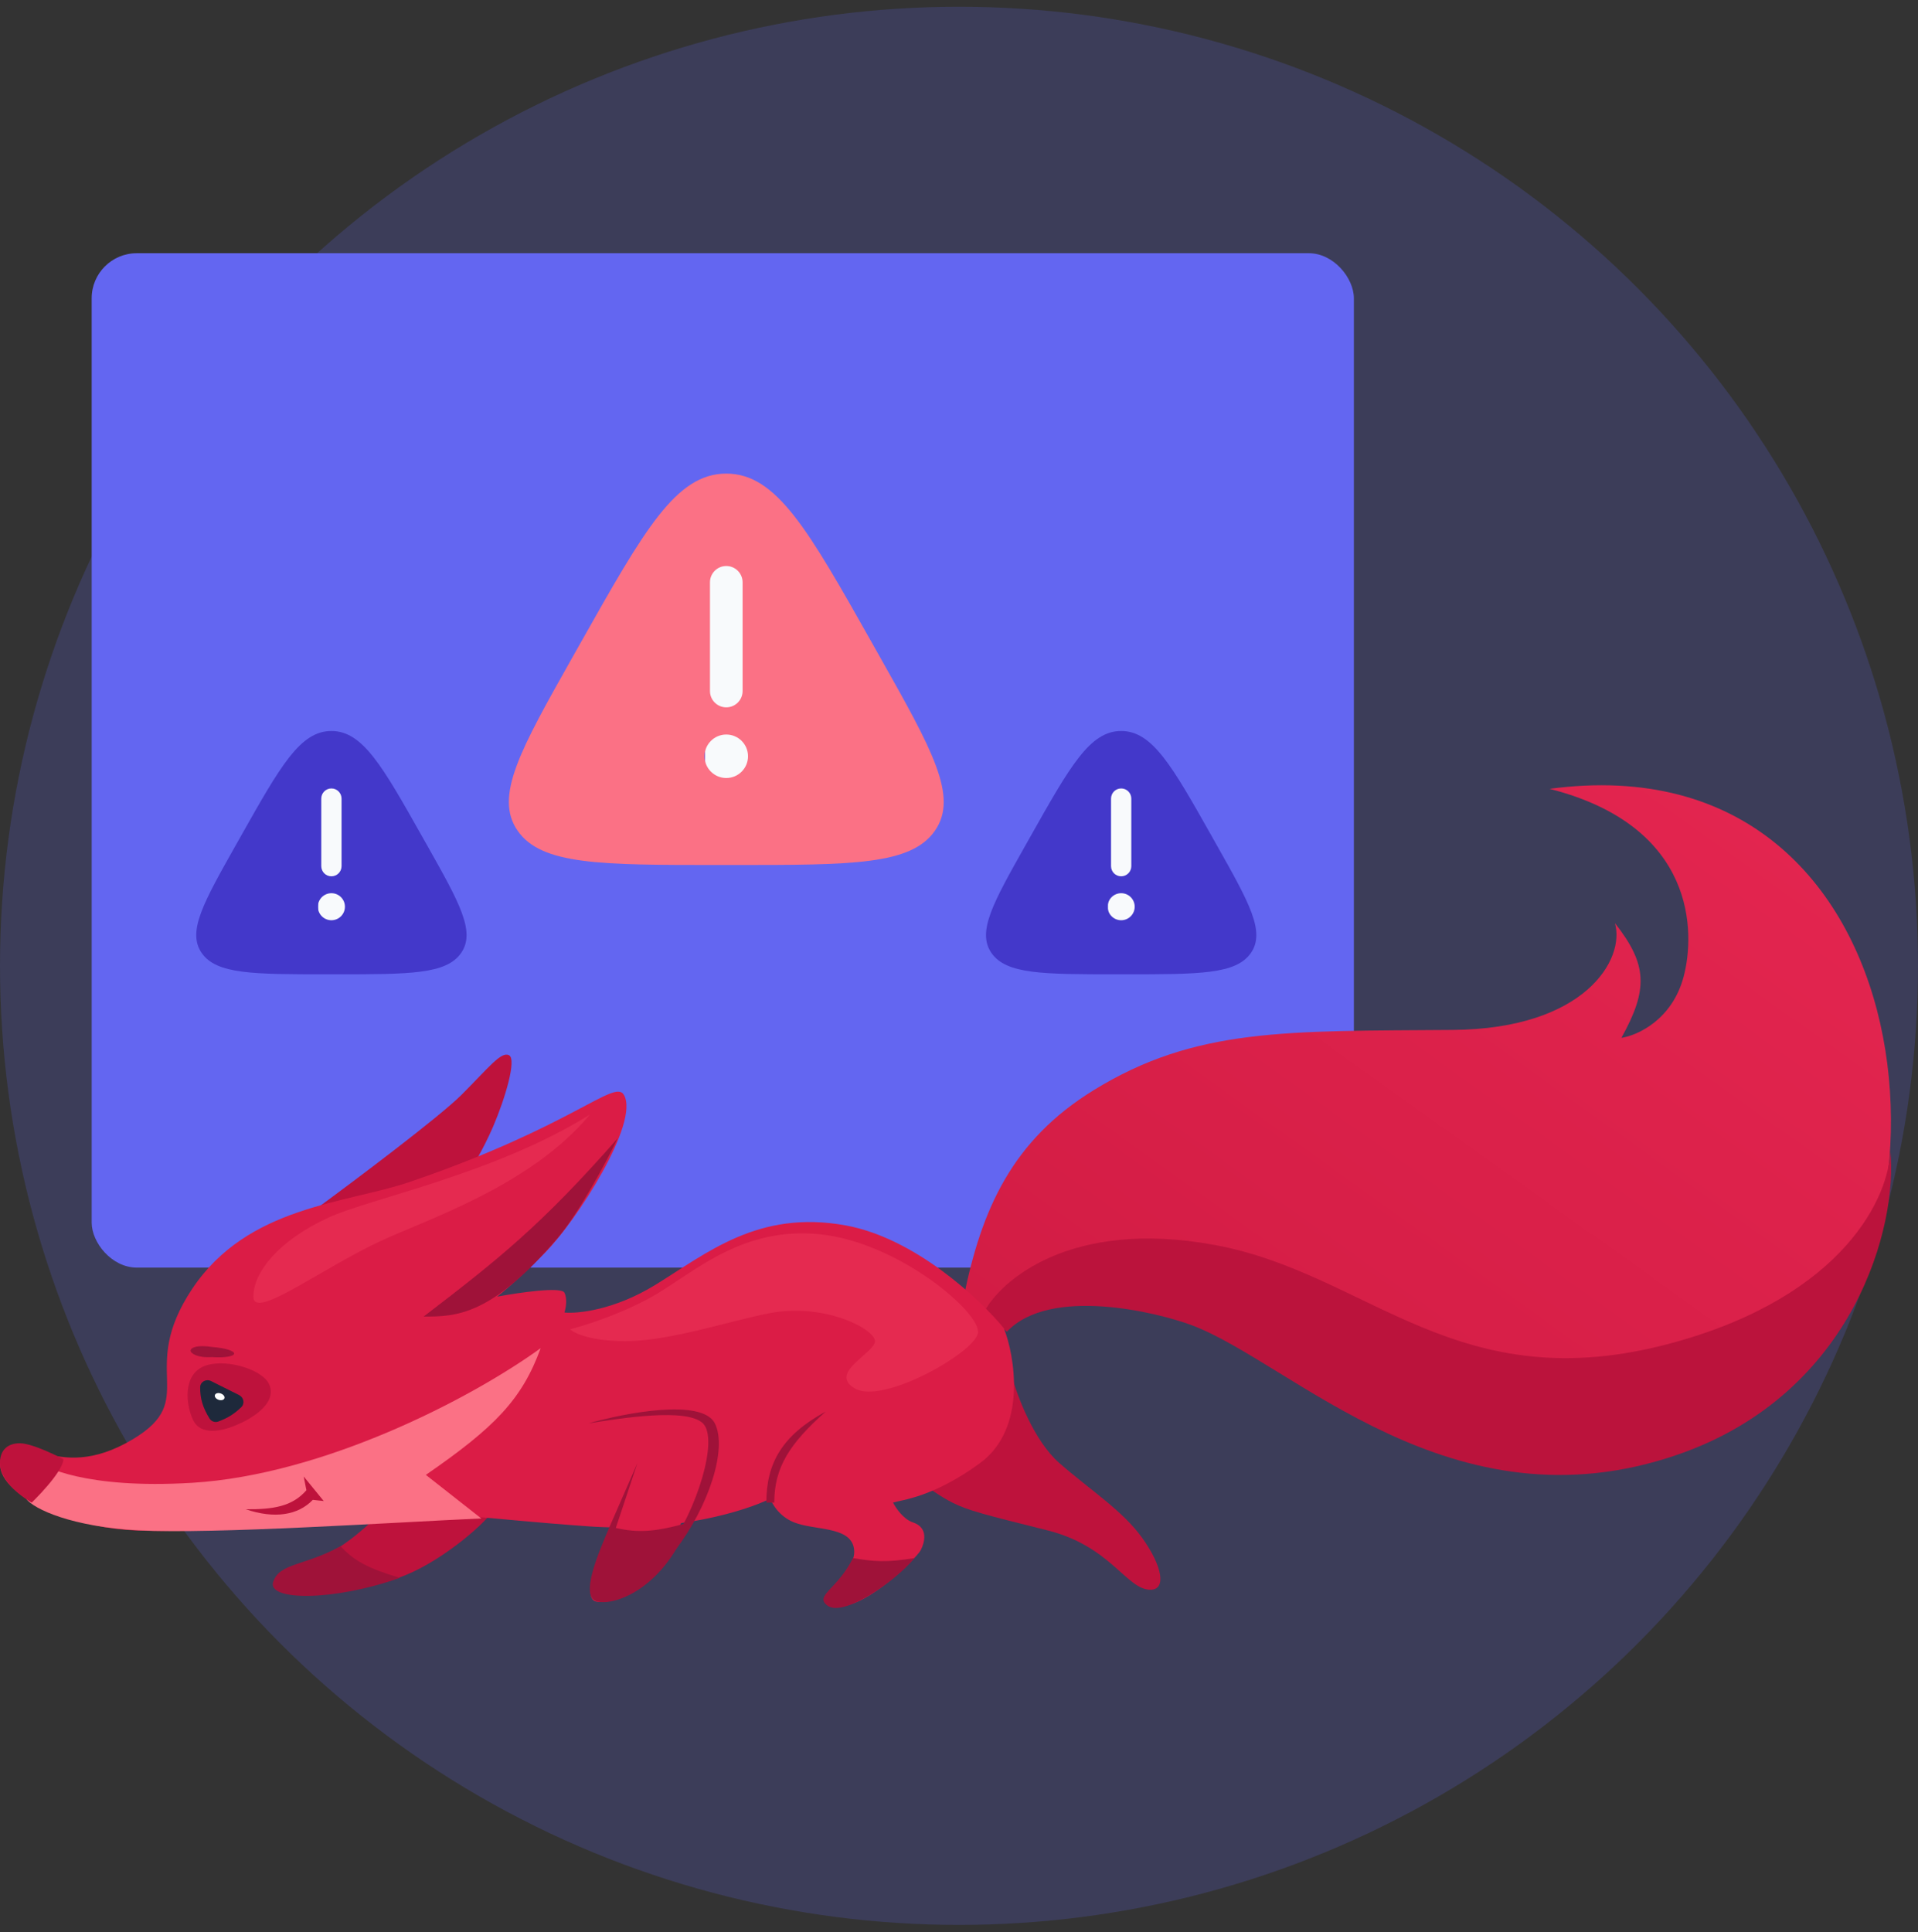 <svg width="136" height="137" viewBox="0 0 136 137" fill="none" xmlns="http://www.w3.org/2000/svg">
    <rect x="0" y="0" width="136" height="137" fill="#333333" stroke="none"/>
    <g clip-path="url(#clip0_4581_46152)">
        <circle opacity="0.2" cx="68" cy="68.477" r="68" fill="#6366F1" />
        <rect x="6.5" y="17.953" width="89.5" height="71.92" rx="3.196" fill="#6366F1" />
        <rect x="50" y="39.953" width="5" height="17" fill="#F8FAFC" />
        <path fill-rule="evenodd" clip-rule="evenodd"
            d="M41.188 45.544C45.687 37.567 47.936 33.578 51.499 33.578C55.061 33.578 57.311 37.567 61.81 45.544L62.37 46.538C66.109 53.167 67.979 56.481 66.289 58.905C64.6 61.328 60.419 61.328 52.059 61.328H50.938C42.578 61.328 38.398 61.328 36.708 58.905C35.019 56.481 36.888 53.167 40.627 46.538L41.188 45.544ZM51.499 40.13C52.137 40.13 52.655 40.648 52.655 41.286V48.995C52.655 49.633 52.137 50.151 51.499 50.151C50.86 50.151 50.342 49.633 50.342 48.995V41.286C50.342 40.648 50.86 40.13 51.499 40.13ZM51.499 55.161C52.35 55.161 53.04 54.471 53.04 53.62C53.04 52.768 52.35 52.078 51.499 52.078C50.647 52.078 49.957 52.768 49.957 53.62C49.957 54.471 50.647 55.161 51.499 55.161Z"
            fill="#FB7185" />
        <rect x="22.568" y="55.789" width="3.108" height="10.568" fill="#F8FAFC" />
        <path fill-rule="evenodd" clip-rule="evenodd"
            d="M17.09 59.266C19.887 54.307 21.285 51.828 23.499 51.828C25.714 51.828 27.112 54.307 29.909 59.266L30.258 59.884C32.582 64.005 33.744 66.065 32.693 67.572C31.643 69.078 29.045 69.078 23.848 69.078H23.151C17.954 69.078 15.356 69.078 14.305 67.572C13.255 66.065 14.417 64.005 16.741 59.884L17.09 59.266ZM23.499 55.901C23.896 55.901 24.218 56.223 24.218 56.62V61.411C24.218 61.808 23.896 62.13 23.499 62.13C23.102 62.13 22.781 61.808 22.781 61.411V56.62C22.781 56.223 23.102 55.901 23.499 55.901ZM23.499 65.245C24.029 65.245 24.458 64.816 24.458 64.287C24.458 63.757 24.029 63.328 23.499 63.328C22.97 63.328 22.541 63.757 22.541 64.287C22.541 64.816 22.97 65.245 23.499 65.245Z"
            fill="#4338CA" />
        <rect x="78.568" y="55.789" width="3.108" height="10.568" fill="#F8FAFC" />
        <path fill-rule="evenodd" clip-rule="evenodd"
            d="M73.09 59.266C75.886 54.307 77.285 51.828 79.499 51.828C81.714 51.828 83.112 54.307 85.909 59.266L86.257 59.884C88.582 64.005 89.744 66.065 88.693 67.572C87.643 69.078 85.045 69.078 79.848 69.078H79.151C73.954 69.078 71.356 69.078 70.305 67.572C69.255 66.065 70.417 64.005 72.741 59.884L73.09 59.266ZM79.499 55.901C79.896 55.901 80.218 56.223 80.218 56.62V61.411C80.218 61.808 79.896 62.13 79.499 62.13C79.102 62.13 78.781 61.808 78.781 61.411V56.62C78.781 56.223 79.102 55.901 79.499 55.901ZM79.499 65.245C80.029 65.245 80.458 64.816 80.458 64.287C80.458 63.757 80.029 63.328 79.499 63.328C78.97 63.328 78.541 63.757 78.541 64.287C78.541 64.816 78.97 65.245 79.499 65.245Z"
            fill="#4338CA" />
        <path
            d="M87.099 94.844C79.859 91.029 74.594 91.603 71.266 93.979L68.332 91.992C69.594 85.725 71.776 80.846 77.551 77.292C84.77 72.849 91.221 73.114 103 73.023C112.424 72.95 115.245 67.996 114.512 65.453C116.825 68.391 116.877 70.147 114.968 73.585C116.1 73.416 118.568 72.311 119.383 69.243C120.198 66.175 120.323 58.583 109.877 55.929C137.384 52.246 139.595 89.717 125.781 98.801C108.514 110.155 97.621 100.39 87.099 94.844Z"
            fill="url(#paint0_linear_4581_46152)" />
        <path
            d="M86.15 88.273C75.743 86.348 70.866 90.949 69.801 92.988L71.394 94.418C74.471 91.169 82.076 93.053 84.481 93.949C91.624 96.612 102.903 108.706 119.001 103.12C131.518 98.776 134.604 86.815 134.03 81.549C133.997 84.707 130.865 91.86 118.607 95.205C103.285 99.388 97.124 90.303 86.15 88.273Z"
            fill="#BB133C" />
        <path
            d="M75.115 103.731C73.318 102.159 72.12 98.958 71.746 97.555L65.289 105.135C65.757 105.415 66.637 106.089 67.535 106.538C68.658 107.1 69.781 107.38 74.273 108.503C78.764 109.626 79.887 112.714 81.572 112.714C82.729 112.714 82.414 111.03 81.01 109.065C79.607 107.1 77.361 105.696 75.115 103.731Z"
            fill="#BE123C" />
        <path
            d="M21.773 110.751C23.795 110.302 26.172 108.131 27.107 107.102H34.968C34.219 108.225 30.925 110.976 28.23 111.874C24.862 112.997 21.773 113.278 20.37 112.997C18.966 112.716 19.247 111.313 21.773 110.751Z"
            fill="#BE123C" />
        <path
            d="M32.723 77.624C31.151 79.196 25.143 83.706 22.336 85.765L33.004 83.518C33.378 82.956 34.295 81.441 34.969 79.868C35.811 77.903 36.654 75.097 36.092 74.816C35.531 74.535 34.688 75.658 32.723 77.624Z"
            fill="#BE123C" />
        <path
            d="M46.479 91.091C43.56 92.888 40.958 93.15 40.022 93.057C40.116 92.776 40.247 92.102 40.022 91.653C39.798 91.203 36.747 91.653 35.25 91.933C35.624 91.653 36.822 90.642 38.619 88.845C40.865 86.599 45.398 79.558 44.233 77.617C43.56 76.495 40.584 79.862 29.074 83.793C24.534 85.344 17.564 85.478 13.633 91.373C9.703 97.269 14.195 99.177 9.422 102.041C3.807 105.41 1.281 100.918 0.158 103.164C-0.965 105.41 4.088 108.217 9.422 108.498C14.756 108.779 20.371 107.656 25.986 107.375C31.6 107.094 33.846 107.656 41.707 108.217C47.995 108.666 52.936 107.094 54.621 106.252C54.714 106.533 55.182 107.487 56.305 107.936C57.709 108.498 60.115 108.218 60.516 109.621C61.078 111.586 57.147 113.27 59.112 113.832C61.078 114.393 65.008 110.463 65.289 109.902C65.569 109.34 65.85 108.311 64.727 107.936C64.053 107.712 63.511 106.907 63.323 106.533C63.885 106.346 66.131 106.197 69.5 103.726C72.868 101.256 71.933 96.052 71.184 94.18C69.5 92.121 64.896 87.779 59.955 86.88C53.778 85.758 50.129 88.846 46.479 91.091Z"
            fill="#DB1C46" />
        <path
            d="M30.196 104.569L34.126 107.658C27.857 107.938 15.159 108.783 9.825 108.502C5.115 108.254 2.403 107.003 1.842 106.254L2.807 103.729C3.088 103.917 5.929 105.598 13.633 105.131C22.897 104.569 33.284 99.236 38.337 95.586C37.01 99.235 35.062 101.212 30.196 104.569Z"
            fill="#FB7185" />
        <path
            d="M50.691 100.922C49.792 99.125 44.327 100.173 41.707 100.922C44.047 100.547 48.725 99.799 49.848 100.922C50.971 102.045 49.41 107.099 47.322 109.905H47.883C50.252 106.819 51.589 102.718 50.691 100.922Z"
            fill="#9F1239" />
        <path
            d="M26.95 88.007C30.319 86.435 37.618 84.077 41.829 79.023C35.092 83.234 26.22 84.975 23.301 86.323C19.651 88.007 17.967 90.253 17.967 91.937C17.967 93.622 22.739 89.972 26.95 88.007Z"
            fill="#E52A50" />
        <path
            d="M16.603 95.973C16.589 96.17 15.886 96.281 15.033 96.22C14.002 96.286 13.5 95.951 13.514 95.754C13.528 95.557 13.96 95.326 15.084 95.507C15.937 95.568 16.617 95.776 16.603 95.973Z"
            fill="#9F1239" />
        <path
            d="M42.268 113.552C41.145 113.327 42.643 109.528 43.672 107.656H48.445C48.164 108.311 47.378 109.902 46.48 111.025C45.357 112.429 43.672 113.832 42.268 113.552Z"
            fill="#DB1C46" />
        <path
            d="M58.551 100.078C56.024 102.324 54.901 104.008 54.901 106.535H54.34C54.34 103.728 55.463 101.763 58.551 100.078Z"
            fill="#9F1239" />
        <path
            d="M4.492 103.451C4.492 104.37 2.246 106.539 2.246 106.539C0.842 105.697 0 104.631 0 103.712C0 102.794 0.561 102.328 1.404 102.328C2.372 102.328 4.492 103.451 4.492 103.451Z"
            fill="#BE123C" />
        <path
            d="M19.07 98.121C19.592 99.218 18.482 100.227 17.09 100.89C15.697 101.552 14.214 101.777 13.692 100.68C13.17 99.584 12.978 97.57 14.37 96.908C15.762 96.245 18.548 97.025 19.07 98.121Z"
            fill="#BE123C" />
        <path
            d="M16.955 98.912L14.968 97.918C14.616 97.742 14.193 97.973 14.193 98.365C14.193 99.16 14.369 99.776 14.855 100.571C14.985 100.783 15.247 100.874 15.48 100.787C16.181 100.525 16.635 100.227 17.106 99.771C17.372 99.514 17.285 99.077 16.955 98.912Z"
            fill="#1E293B" />
        <ellipse cx="15.576" cy="99.022" rx="0.357" ry="0.238" transform="rotate(19.063 15.576 99.022)"
            fill="white" />
        <path d="M45.198 103.734L43.513 108.788L43.232 108.226L45.198 103.734Z" fill="#9F1239" />
        <path
            d="M48.847 107.945C46.218 108.694 45.03 108.695 43.233 108.226C42.484 110.004 41.015 113.285 42.391 113.56C43.795 113.841 47.163 112.437 48.847 107.945Z"
            fill="#9F1239" />
        <path
            d="M28.357 111.871C26.081 111.195 25.108 110.663 24.146 109.625C21.617 111.029 19.821 110.804 19.372 112.152C18.923 113.499 23.582 113.555 28.357 111.871Z"
            fill="#9F1239" />
        <path
            d="M64.851 110.469C62.864 110.789 61.972 110.719 60.482 110.469C59.359 112.715 57.722 113.123 58.675 113.838C59.798 114.68 63.447 112.153 64.851 110.469Z"
            fill="#9F1239" />
        <path
            d="M22.955 106.424L21.535 104.684L21.727 105.658C20.719 106.816 19.369 107.021 17.424 107.006C19.458 107.7 21.14 107.433 22.18 106.339L22.955 106.424Z"
            fill="#BE123C" />
        <path
            d="M46.602 91.719C44.356 93.066 41.549 93.964 40.426 94.245C40.706 94.526 41.886 95.088 44.356 95.088C47.444 95.088 51.655 93.684 54.463 93.123C58.465 92.323 62.042 94.245 62.042 95.088C62.042 95.931 58.674 97.334 60.639 98.457C62.604 99.58 69.061 95.931 69.342 94.527C69.622 93.122 63.727 88.068 58.112 87.507C52.739 86.971 49.409 90.034 46.602 91.719Z"
            fill="#E52A50" />
        <path
            d="M30.039 93.344C35.37 89.262 38.358 86.892 43.795 80.711C43.047 82.302 41.024 86.035 39.584 87.729C34.812 93.344 32.285 93.344 30.039 93.344Z"
            fill="#9F1239" />
    </g>
    <defs>
        <linearGradient id="paint0_linear_4581_46152" x1="118.877" y1="53.569" x2="82.696" y2="104.142"
            gradientUnits="userSpaceOnUse">
            <stop stop-color="#E3254F" />
            <stop offset="1" stop-color="#D21C44" />
        </linearGradient>
        <clipPath id="clip0_4581_46152">
            <rect width="136" height="136" fill="white" transform="translate(0 0.477)" />
        </clipPath>
    </defs>
</svg>
